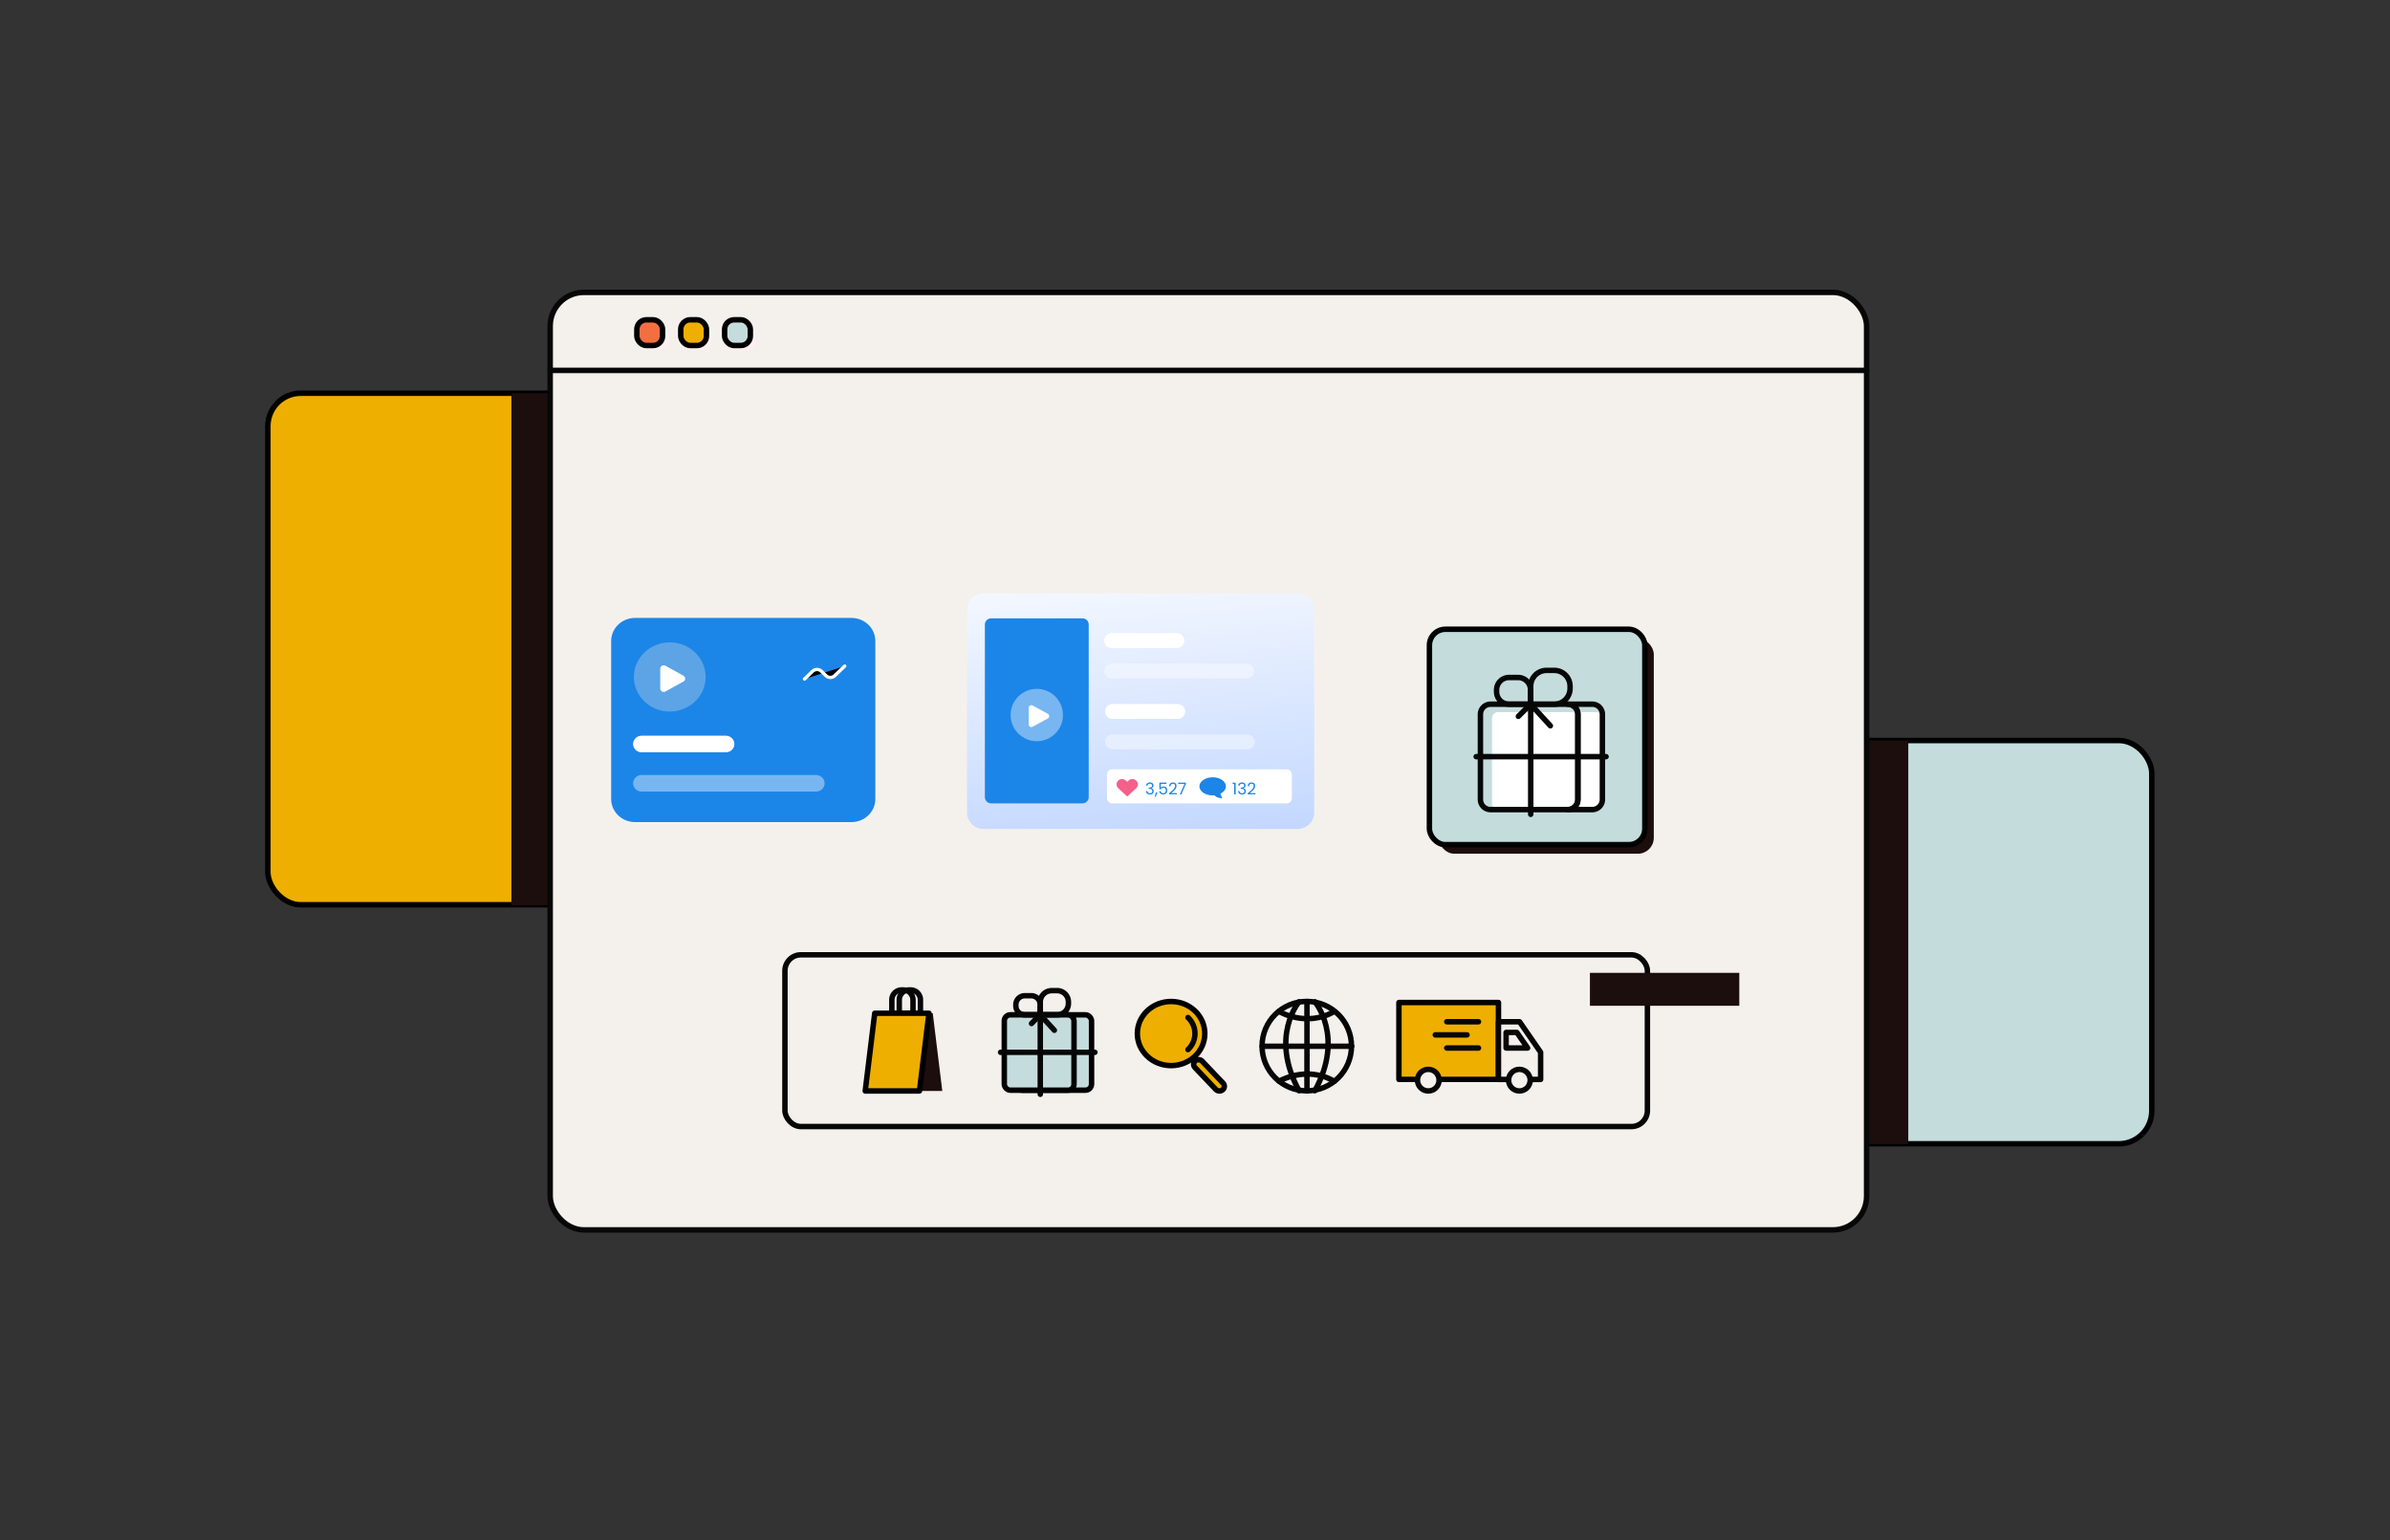 <?xml version="1.0" encoding="UTF-8" standalone="no"?>
<svg
   xmlns:dc="http://purl.org/dc/elements/1.1/"
   xmlns:cc="http://creativecommons.org/ns#"
   xmlns:rdf="http://www.w3.org/1999/02/22-rdf-syntax-ns#"
   xmlns:svg="http://www.w3.org/2000/svg"
   xmlns="http://www.w3.org/2000/svg"
   xmlns:sodipodi="http://sodipodi.sourceforge.net/DTD/sodipodi-0.dtd"
   xmlns:inkscape="http://www.inkscape.org/namespaces/inkscape"
   inkscape:version="1.0 (4035a4f, 2020-05-01)"
   sodipodi:docname="DrawKit-Vector-Illustration-ecommerce-09.svg"
   id="svg1045"
   version="1.1"
   viewBox="0 0 2630.79 1695.32">
  <rect x="0" y="0" width="2630.79" height="1695.32" fill="#333333" stroke="none"/>
  <sodipodi:namedview
     inkscape:current-layer="Layer_1"
     inkscape:window-maximized="0"
     inkscape:window-y="25"
     inkscape:window-x="-1"
     inkscape:cy="396.59676"
     inkscape:cx="1072.5178"
     inkscape:zoom="0.1850822"
     inkscape:lockguides="true"
     showgrid="false"
     id="namedview1047"
     inkscape:window-height="1019"
     inkscape:window-width="1383"
     inkscape:pageshadow="2"
     inkscape:pageopacity="0"
     guidetolerance="10"
     gridtolerance="10"
     objecttolerance="10"
     borderopacity="1"
     bordercolor="#666666"
     pagecolor="#ffffff" />
  <defs
     id="defs835">
    <style
       id="style833">.cls-1,.cls-5{fill:#f4f1ed;}.cls-2,.cls-9{fill:#efaf00;}.cls-2,.cls-4,.cls-7{stroke:#000;}.cls-2,.cls-4,.cls-5,.cls-7,.cls-8{stroke-linecap:round;stroke-linejoin:round;stroke-width:6px;}.cls-3{fill:#1c0e0c;}.cls-4{fill:#c5dcdd;}.cls-5,.cls-8{stroke:#070707;}.cls-6{fill:#ffeff0;}.cls-7{fill:#f46f40;}.cls-8{fill:none;}.cls-10{fill:#fff;}</style>
    <linearGradient
       gradientTransform="translate(715.406,243.23)"
       id="paint0_linear"
       x1="495.861"
       y1="327.491"
       x2="555.105"
       y2="964.163"
       gradientUnits="userSpaceOnUse">
      <stop
         stop-color="white"
         id="stop1081" />
      <stop
         offset="1"
         stop-color="#94B9FF"
         id="stop1083" />
    </linearGradient>
  </defs>
  <g
     data-name="Layer 1"
     id="Layer_1">
    <g
       id="FIGURES">
      <rect
         id="rect839"
         rx="36.27"
         height="563.12"
         width="454.04"
         y="432.87"
         x="294.85"
         class="cls-2" />
      <rect
         id="rect841"
         height="563.64"
         width="44.13"
         y="432.87"
         x="562.9"
         class="cls-3" />
      <rect
         id="rect843"
         transform="translate(4283.1 2074.28) rotate(-180)"
         rx="36.27"
         height="443.93"
         width="454.04"
         y="815.17"
         x="1914.53"
         class="cls-4" />
      <rect
         id="rect845"
         transform="translate(4156.92 2074.69) rotate(-180)"
         height="444.34"
         width="44.13"
         y="815.17"
         x="2056.4"
         class="cls-3" />
    </g>
    <g
       data-name="WEB PAGE"
       id="WEB_PAGE">
      <g
         data-name="WEB PAGE"
         id="WEB_PAGE-2">
        <rect
           id="rect848"
           rx="37.12"
           height="1032.06"
           width="1449.03"
           y="321.86"
           x="605.61"
           class="cls-5" />
        <line
           id="line850"
           y2="407.74"
           x2="2054.64"
           y1="407.74"
           x1="605.61"
           class="cls-5" />
        <rect
           id="rect852"
           rx="10.49"
           height="28.32"
           width="28.32"
           y="357.23"
           x="803.47"
           class="cls-6" />
        <rect
           id="rect854"
           rx="10.49"
           height="28.32"
           width="28.32"
           y="357.23"
           x="755.16"
           class="cls-6" />
        <rect
           id="rect856"
           rx="10.49"
           height="28.32"
           width="28.32"
           y="357.23"
           x="706.85"
           class="cls-6" />
        <rect
           id="rect858"
           rx="10.49"
           height="28.32"
           width="28.32"
           y="352.03"
           x="797.63"
           class="cls-4" />
        <rect
           id="rect860"
           rx="10.49"
           height="28.32"
           width="28.32"
           y="352.03"
           x="749.32"
           class="cls-2" />
        <rect
           id="rect862"
           rx="10.49"
           height="28.32"
           width="28.32"
           y="352.03"
           x="701"
           class="cls-7" />
      </g>
      <g
         data-name="ICONS PAGE"
         id="ICONS_PAGE">
        <rect
           id="rect865"
           rx="17.61"
           height="189.06"
           width="949.37"
           y="1051.08"
           x="864.01"
           class="cls-8" />
        <g
           id="DELIVERY">
          <rect
             id="rect867"
             height="84.64"
             width="109.58"
             y="1103.61"
             x="1539.86"
             class="cls-2" />
          <polygon
             id="polygon869"
             points="1695.84 1188.26 1649.44 1188.26 1649.44 1124.77 1672.64 1124.77 1695.84 1158.38 1695.84 1188.26"
             class="cls-5" />
          <polygon
             id="polygon871"
             points="1657.84 1136.52 1669.68 1136.52 1681.53 1153.68 1657.84 1153.68 1657.84 1136.52"
             class="cls-5" />
          <circle
             id="circle873"
             r="11.9"
             cy="1189.08"
             cx="1572.18"
             class="cls-5" />
          <circle
             id="circle875"
             r="11.9"
             cy="1189.08"
             cx="1672.48"
             class="cls-5" />
          <line
             id="line877"
             y2="1124.77"
             x2="1592.49"
             y1="1124.77"
             x1="1627.44"
             class="cls-5" />
          <line
             id="line879"
             y2="1139.22"
             x2="1579.89"
             y1="1139.22"
             x1="1614.83"
             class="cls-5" />
          <line
             id="line881"
             y2="1153.68"
             x2="1592.49"
             y1="1153.68"
             x1="1627.44"
             class="cls-5" />
        </g>
        <g
           id="GLOBE">
          <circle
             id="circle884"
             r="49.22"
             cy="1151.61"
             cx="1438.44"
             class="cls-5" />
          <line
             id="line886"
             y2="1200.98"
             x2="1438.65"
             y1="1102.54"
             x1="1438.65"
             class="cls-5" />
          <path
             id="path888"
             d="M1447.35,1102.84s32.81,38.07,0,97.84"
             class="cls-5" />
          <path
             id="path890"
             d="M1429.94,1102.84s-32.81,38.07,0,97.84"
             class="cls-8" />
          <line
             id="line892"
             y2="1151.76"
             x2="1487.87"
             y1="1151.76"
             x1="1389.43"
             class="cls-8" />
          <path
             id="path894"
             d="M1408,1190.27s29.79-17.9,60.65,0"
             class="cls-8" />
          <path
             id="path896"
             d="M1408,1113.47s29.79,17.9,60.65,0"
             class="cls-8" />
        </g>
        <g
           id="SEARCH">
          <ellipse
             id="ellipse899"
             ry="34.3"
             rx="36.08"
             cy="1141.49"
             cx="1295.88"
             class="cls-6" />
          <ellipse
             id="ellipse901"
             ry="35.3"
             rx="37.14"
             cy="1137.77"
             cx="1289.07"
             class="cls-2" />
          <path
             id="path903"
             d="M1307.64,1120.11a24.1,24.1,0,0,1,0,35.31"
             class="cls-8" />
          <path
             id="path905"
             d="M1315.29,1175.09l23,24.2a5.6,5.6,0,0,0,7.62.37h0a5,5,0,0,0,.4-7.26l-23-24.19a5.61,5.61,0,0,0-7.62-.38h0A5,5,0,0,0,1315.29,1175.09Z"
             class="cls-2" />
        </g>
        <g
           id="PRESENT">
          <rect
             id="rect908"
             rx="6.64"
             height="82.98"
             width="82.98"
             y="1117.15"
             x="1118.54"
             class="cls-4" />
          <rect
             id="rect910"
             rx="6.64"
             height="82.98"
             width="76.76"
             y="1117.15"
             x="1105.47"
             class="cls-4" />
          <line
             id="line912"
             y2="1111.93"
             x2="1145.1"
             y1="1204.64"
             x1="1145.1"
             class="cls-8" />
          <line
             id="line914"
             y2="1158.44"
             x2="1205.2"
             y1="1158.44"
             x1="1101.39"
             class="cls-8" />
          <path
             id="path916"
             d="M1157.53,1090.52h6.1a12.43,12.43,0,0,1,12.43,12.43v1.76a12.43,12.43,0,0,1-12.43,12.43H1145.1a0,0,0,0,1,0,0V1103a12.43,12.43,0,0,1,12.43-12.43Z"
             class="cls-8" />
          <path
             id="path918"
             transform="translate(2263.17 2213.28) rotate(180)"
             d="M1118.21,1096.12h16.93a9.82,9.82,0,0,1,9.82,9.82v1.39a9.82,9.82,0,0,1-9.82,9.82H1128a9.82,9.82,0,0,1-9.82-9.82v-11.21a0,0,0,0,1,0,0Z"
             class="cls-8" />
          <polyline
             id="polyline920"
             points="1160.58 1134.15 1144.96 1117.15 1135.4 1126.72"
             class="cls-8" />
        </g>
        <g
           id="PACK">
          <path
             id="path923"
             d="M1000.76,1089.75h1.54a10.87,10.87,0,0,1,10.87,10.87v14.84a0,0,0,0,1,0,0H989.89a0,0,0,0,1,0,0v-14.84A10.87,10.87,0,0,1,1000.76,1089.75Z"
             class="cls-8" />
          <path
             id="path925"
             d="M992.57,1089.75h1.54a10.87,10.87,0,0,1,10.87,10.87v14.84a0,0,0,0,1,0,0H981.71a0,0,0,0,1,0,0v-14.84a10.87,10.87,0,0,1,10.87-10.87Z"
             class="cls-8" />
          <polygon
             id="polygon927"
             points="1037.23 1200.98 1012.09 1200.98 1022.57 1115.41 1026.75 1115.41 1037.23 1200.98"
             class="cls-3" />
          <polygon
             id="polygon929"
             points="1022.57 1115.41 1012.09 1200.98 952.39 1200.98 962.86 1115.41 1022.57 1115.41"
             class="cls-2" />
        </g>
      </g>
      <g
         data-name="PRESENT PAGE"
         id="PRESENT_PAGE">
        <rect
           id="rect1019"
           rx="17.61"
           height="237.12"
           width="237.12"
           y="702.7"
           x="1583.3"
           class="cls-3" />
        <rect
           id="rect1021"
           rx="17.61"
           height="237.12"
           width="237.12"
           y="692.72"
           x="1573.44"
           class="cls-4" />
        <g
           data-name="PRESENT"
           id="PRESENT-2">
          <rect
             id="rect1023"
             rx="6.64"
             height="107.35"
             width="121.4"
             y="783.9"
             x="1642.31"
             class="cls-10" />
          <path
             id="path1025"
             d="M1763.84,786.36V880.1a11.13,11.13,0,0,1-11.14,11.14h-27a11.14,11.14,0,0,0,11.14-11.14V786.36a11.15,11.15,0,0,0-11.14-11.16h27A11.15,11.15,0,0,1,1763.84,786.36Z"
             class="cls-8" />
          <path
             id="path1027"
             d="M1736.87,786.36V880.1a11.14,11.14,0,0,1-11.14,11.14h-85a11.14,11.14,0,0,1-11.15-11.14V786.36a11.16,11.16,0,0,1,11.15-11.16h85A11.15,11.15,0,0,1,1736.87,786.36Z"
             class="cls-8" />
          <line
             id="line1029"
             y2="766.81"
             x2="1684.94"
             y1="896.46"
             x1="1684.94"
             class="cls-8" />
          <line
             id="line1031"
             y2="832.94"
             x2="1767.89"
             y1="832.94"
             x1="1624.9"
             class="cls-8" />
          <path
             id="path1033"
             d="M1702.33,738h8.53a17.39,17.39,0,0,1,17.39,17.39v2.47a17.39,17.39,0,0,1-17.39,17.39h-25.92a0,0,0,0,1,0,0V755.35A17.39,17.39,0,0,1,1702.33,738Z"
             class="cls-8" />
          <path
             id="path1035"
             transform="translate(3332.08 1521) rotate(180)"
             d="M1647.34,745.79H1671a13.73,13.73,0,0,1,13.73,13.73v1.95A13.73,13.73,0,0,1,1671,775.2h-9.94a13.73,13.73,0,0,1-13.73-13.73V745.79A0,0,0,0,1,1647.34,745.79Z"
             class="cls-8" />
          <polyline
             id="polyline1037"
             points="1706.59 798.97 1684.74 775.2 1671.37 788.58"
             class="cls-8" />
        </g>
      </g>
    </g>
    <rect
       id="rect1042"
       height="36.25"
       width="164.42"
       y="1070.94"
       x="1750.11"
       class="cls-3" />
    <path
       d="m 1318.512,684.623 h 6"
       stroke="#5ca4e6"
       stroke-miterlimit="10"
       id="path1053" />
    <path
       style="fill:url(#paint0_linear)"
       d="m 1428.339,653.23 h -345.645 c -10.1,0 -18.287,8.187 -18.287,18.287 v 222.744 c 0,10.1 8.187,18.287 18.287,18.287 h 345.645 c 10.1,0 18.287,-8.187 18.287,-18.287 v -222.744 c 0,-10.1 -8.187,-18.287 -18.287,-18.287 z"
       fill="url(#paint0_linear)"
       id="path1055" />
    <path
       d="m 1416.246,846.876 h -192.016 c -3.178,0 -5.755,2.577 -5.755,5.755 v 25.967 c 0,3.178 2.577,5.754 5.755,5.754 h 192.016 c 3.178,0 5.754,-2.576 5.754,-5.754 v -25.967 c 0,-3.178 -2.576,-5.755 -5.754,-5.755 z"
       fill="#ffffff"
       id="path1057" />
    <path
       d="m 1356.774,863.043 v -1.493 h 3.381 v 13.003 h -1.654 v -11.51 z m 6.156,1.781 c 0.084,-1.104 0.51,-1.967 1.277,-2.59 0.768,-0.624 1.763,-0.935 2.986,-0.935 0.815,0 1.516,0.149 2.104,0.449 0.599,0.288 1.049,0.684 1.349,1.187 0.312,0.504 0.467,1.073 0.467,1.709 0,0.743 -0.215,1.384 -0.647,1.924 -0.42,0.54 -0.971,0.887 -1.655,1.043 v 0.09 c 0.78,0.192 1.397,0.57 1.853,1.133 0.455,0.564 0.683,1.301 0.683,2.212 0,0.684 -0.156,1.301 -0.467,1.853 -0.312,0.539 -0.78,0.965 -1.403,1.277 -0.624,0.311 -1.373,0.467 -2.248,0.467 -1.271,0 -2.314,-0.33 -3.13,-0.989 -0.815,-0.671 -1.271,-1.619 -1.366,-2.842 h 1.582 c 0.084,0.72 0.378,1.307 0.881,1.763 0.504,0.456 1.175,0.683 2.015,0.683 0.839,0 1.474,-0.215 1.906,-0.647 0.444,-0.444 0.666,-1.013 0.666,-1.709 0,-0.899 -0.3,-1.546 -0.9,-1.942 -0.599,-0.396 -1.504,-0.593 -2.715,-0.593 h -0.414 v -1.367 h 0.432 c 1.103,-0.012 1.936,-0.192 2.499,-0.54 0.564,-0.36 0.846,-0.911 0.846,-1.654 0,-0.636 -0.21,-1.145 -0.63,-1.529 -0.407,-0.384 -0.995,-0.576 -1.762,-0.576 -0.744,0 -1.343,0.192 -1.799,0.576 -0.455,0.384 -0.725,0.899 -0.809,1.547 z m 10.429,8.416 c 1.523,-1.223 2.716,-2.224 3.579,-3.003 0.863,-0.791 1.589,-1.613 2.176,-2.464 0.6,-0.863 0.899,-1.709 0.899,-2.536 0,-0.779 -0.191,-1.391 -0.575,-1.834 -0.372,-0.456 -0.977,-0.684 -1.817,-0.684 -0.815,0 -1.45,0.258 -1.906,0.774 -0.444,0.503 -0.683,1.181 -0.719,2.032 h -1.583 c 0.048,-1.343 0.456,-2.38 1.223,-3.111 0.767,-0.732 1.757,-1.097 2.967,-1.097 1.235,0 2.213,0.341 2.932,1.025 0.731,0.683 1.097,1.624 1.097,2.823 0,0.995 -0.3,1.967 -0.899,2.914 -0.588,0.935 -1.259,1.762 -2.014,2.482 -0.756,0.707 -1.721,1.534 -2.896,2.482 h 6.187 v 1.366 h -8.651 z"
       fill="#1c85e8"
       id="path1059" />
    <path
       d="m 1191.572,680.695 h -100.627 c -3.773,0 -6.832,3.059 -6.832,6.832 v 189.992 c 0,3.774 3.059,6.833 6.832,6.833 h 100.627 c 3.773,0 6.832,-3.059 6.832,-6.833 v -189.992 c 0,-3.773 -3.059,-6.832 -6.832,-6.832 z"
       fill="#1c85e8"
       id="path1061" />
    <path
       opacity="0.4"
       d="m 1141.259,815.947 c 15.917,0 28.821,-12.904 28.821,-28.821 0,-15.918 -12.904,-28.822 -28.821,-28.822 -15.918,0 -28.822,12.904 -28.822,28.822 0,15.917 12.904,28.821 28.822,28.821 z"
       fill="#ffffff"
       id="path1063" />
    <path
       d="m 1132.342,779.191 v 18.292 c 0,0.508 0.132,1.006 0.383,1.447 0.251,0.44 0.613,0.808 1.049,1.067 0.436,0.258 0.932,0.399 1.439,0.408 0.507,0.008 1.008,-0.115 1.453,-0.358 l 16.721,-9.147 c 0.46,-0.251 0.844,-0.622 1.111,-1.073 0.268,-0.451 0.409,-0.966 0.409,-1.49 0,-0.524 -0.141,-1.039 -0.409,-1.49 -0.267,-0.451 -0.651,-0.822 -1.111,-1.073 l -16.721,-9.147 c -0.445,-0.243 -0.946,-0.366 -1.453,-0.357 -0.507,0.008 -1.003,0.149 -1.439,0.407 -0.436,0.259 -0.798,0.627 -1.049,1.067 -0.251,0.441 -0.383,0.939 -0.383,1.447 z"
       fill="#ffffff"
       id="path1065" />
    <path
       d="m 1223.639,705.156 h 71.886"
       stroke="#ffffff"
       stroke-width="16.349"
       stroke-miterlimit="10"
       stroke-linecap="round"
       id="path1067" />
    <path
       opacity="0.4"
       d="m 1223.639,738.705 h 148.559"
       stroke="#ffffff"
       stroke-width="16.349"
       stroke-miterlimit="10"
       stroke-linecap="round"
       id="path1069" />
    <path
       d="m 1224.524,783.171 h 71.886"
       stroke="#ffffff"
       stroke-width="16.349"
       stroke-miterlimit="10"
       stroke-linecap="round"
       id="path1071" />
    <path
       opacity="0.4"
       d="m 1224.524,816.72 h 148.559"
       stroke="#ffffff"
       stroke-width="16.349"
       stroke-miterlimit="10"
       stroke-linecap="round"
       id="path1073" />
    <path
       d="m 1250.582,859.206 c -1.125,-1.039 -2.6,-1.617 -4.131,-1.617 -1.532,0 -3.007,0.578 -4.132,1.617 l -1.557,1.437 -1.557,-1.437 c -1.125,-1.039 -2.6,-1.617 -4.132,-1.617 -1.531,0 -3.007,0.578 -4.132,1.617 -0.594,0.538 -1.068,1.194 -1.393,1.926 -0.325,0.732 -0.493,1.525 -0.493,2.326 0,0.801 0.168,1.593 0.493,2.325 0.325,0.733 0.799,1.389 1.393,1.926 l 9.821,9.102 9.82,-8.982 c 0.62,-0.534 1.118,-1.196 1.459,-1.94 0.341,-0.744 0.517,-1.553 0.517,-2.371 0,-0.819 -0.176,-1.628 -0.517,-2.372 -0.341,-0.744 -0.839,-1.406 -1.459,-1.94 z"
       fill="#f4608a"
       id="path1075" />
    <path
       d="m 1261.546,864.824 c 0.084,-1.104 0.51,-1.967 1.277,-2.59 0.767,-0.624 1.763,-0.935 2.985,-0.935 0.816,0 1.517,0.149 2.105,0.449 0.599,0.288 1.049,0.684 1.349,1.187 0.311,0.504 0.467,1.073 0.467,1.709 0,0.743 -0.216,1.384 -0.647,1.924 -0.42,0.54 -0.971,0.887 -1.655,1.043 v 0.09 c 0.779,0.192 1.397,0.57 1.853,1.133 0.455,0.564 0.683,1.301 0.683,2.212 0,0.684 -0.156,1.301 -0.468,1.853 -0.311,0.539 -0.779,0.965 -1.402,1.277 -0.624,0.311 -1.373,0.467 -2.249,0.467 -1.27,0 -2.314,-0.33 -3.129,-0.989 -0.815,-0.671 -1.271,-1.619 -1.367,-2.842 h 1.583 c 0.084,0.72 0.378,1.307 0.881,1.763 0.504,0.456 1.175,0.683 2.014,0.683 0.84,0 1.475,-0.215 1.907,-0.647 0.443,-0.444 0.665,-1.013 0.665,-1.709 0,-0.899 -0.299,-1.546 -0.899,-1.942 -0.599,-0.396 -1.505,-0.593 -2.716,-0.593 h -0.413 v -1.367 h 0.431 c 1.103,-0.012 1.937,-0.192 2.5,-0.54 0.564,-0.36 0.845,-0.911 0.845,-1.654 0,-0.636 -0.209,-1.145 -0.629,-1.529 -0.408,-0.384 -0.995,-0.576 -1.762,-0.576 -0.744,0 -1.343,0.192 -1.799,0.576 -0.456,0.384 -0.725,0.899 -0.809,1.547 z m 12.587,7.463 -2.014,4.838 h -1.097 l 1.313,-4.838 z m 9.896,-9.316 h -6.313 v 4.101 c 0.276,-0.384 0.684,-0.696 1.223,-0.936 0.54,-0.251 1.121,-0.377 1.745,-0.377 0.995,0 1.804,0.21 2.428,0.629 0.623,0.408 1.067,0.941 1.331,1.601 0.275,0.647 0.413,1.337 0.413,2.068 0,0.863 -0.162,1.637 -0.485,2.32 -0.324,0.684 -0.822,1.223 -1.493,1.619 -0.66,0.395 -1.481,0.593 -2.464,0.593 -1.259,0 -2.278,-0.324 -3.057,-0.971 -0.78,-0.647 -1.253,-1.511 -1.421,-2.59 h 1.6 c 0.156,0.684 0.486,1.217 0.99,1.601 0.503,0.384 1.139,0.575 1.906,0.575 0.947,0 1.661,-0.281 2.14,-0.845 0.48,-0.575 0.72,-1.331 0.72,-2.266 0,-0.935 -0.24,-1.655 -0.72,-2.158 -0.479,-0.516 -1.187,-0.773 -2.122,-0.773 -0.635,0 -1.193,0.155 -1.673,0.467 -0.467,0.3 -0.809,0.714 -1.025,1.241 h -1.546 v -7.338 h 7.823 z m 2.804,10.269 c 1.523,-1.223 2.716,-2.224 3.579,-3.003 0.864,-0.791 1.589,-1.613 2.176,-2.464 0.6,-0.863 0.9,-1.709 0.9,-2.536 0,-0.779 -0.192,-1.391 -0.576,-1.834 -0.372,-0.456 -0.977,-0.684 -1.816,-0.684 -0.816,0 -1.451,0.258 -1.907,0.774 -0.443,0.503 -0.683,1.181 -0.719,2.032 h -1.583 c 0.048,-1.343 0.456,-2.38 1.223,-3.111 0.768,-0.732 1.757,-1.097 2.968,-1.097 1.235,0 2.212,0.341 2.931,1.025 0.732,0.683 1.097,1.624 1.097,2.823 0,0.995 -0.299,1.967 -0.899,2.914 -0.587,0.935 -1.259,1.762 -2.014,2.482 -0.756,0.707 -1.721,1.534 -2.896,2.482 h 6.187 v 1.366 h -8.651 z m 18.546,-10.413 -5,11.726 h -1.654 l 5.071,-11.564 h -6.942 v -1.403 h 8.525 z"
       fill="#1c85e8"
       id="path1077" />
    <path
       d="m 1349.438,865.633 c 0,-5.517 -6.537,-9.989 -14.6,-9.989 -8.064,0 -14.6,4.472 -14.6,9.989 0,5.517 6.536,9.99 14.6,9.99 0.577,0 1.142,-0.031 1.701,-0.078 0.085,-0.007 0.172,0.005 0.252,0.036 0.081,0.031 0.153,0.079 0.212,0.142 1.036,1.085 3.31,2.765 7.618,3.03 0.107,0.008 0.215,-0.015 0.311,-0.065 0.095,-0.051 0.175,-0.126 0.231,-0.219 0.055,-0.093 0.084,-0.199 0.082,-0.307 -10e-4,-0.108 -0.032,-0.214 -0.089,-0.305 -0.753,-1.124 -1.34,-2.35 -1.745,-3.64 -0.033,-0.129 -0.021,-0.265 0.034,-0.385 0.055,-0.121 0.15,-0.219 0.269,-0.278 3.476,-1.825 5.724,-4.691 5.724,-7.921 z"
       fill="#1c85e8"
       id="path1079" />
    <g
       transform="matrix(2.553,0,0,2.461,-1144.394,-777.215)"
       id="g2967">
      <path
         id="path1657"
         fill="#1c85e8"
         d="m 815.353,592.219 h -93.281 c -5.694,0 -10.309,4.615 -10.309,10.309 v 70.706 c 0,5.693 4.615,10.309 10.309,10.309 h 93.281 c 5.694,0 10.309,-4.616 10.309,-10.309 v -70.706 c 0,-5.694 -4.615,-10.309 -10.309,-10.309 z" />
      <path
         id="path1659"
         fill="#5ca4e6"
         d="m 737.025,634.096 c 8.546,0 15.474,-6.928 15.474,-15.474 0,-8.546 -6.928,-15.473 -15.474,-15.473 -8.545,0 -15.473,6.927 -15.473,15.473 0,8.546 6.928,15.474 15.473,15.474 z" />
      <path
         id="path1661"
         fill="#ffffff"
         d="m 732.926,614.881 v 8.965 c 0,0.261 0.069,0.516 0.199,0.742 0.13,0.225 0.317,0.413 0.542,0.543 0.225,0.13 0.481,0.199 0.741,0.199 0.261,10e-4 0.516,-0.067 0.742,-0.197 l 7.796,-4.483 c 0.226,-0.13 0.414,-0.317 0.545,-0.543 0.131,-0.226 0.199,-0.483 0.199,-0.743 0,-0.261 -0.068,-0.518 -0.199,-0.744 -0.131,-0.226 -0.319,-0.413 -0.545,-0.543 l -7.796,-4.483 c -0.226,-0.129 -0.481,-0.198 -0.742,-0.197 -0.26,0 -0.516,0.069 -0.741,0.199 -0.225,0.131 -0.412,0.318 -0.542,0.543 -0.13,0.226 -0.199,0.482 -0.199,0.742 z" />
      <path
         id="path1663"
         stroke-linecap="round"
         stroke-miterlimit="10"
         stroke-width="7.433"
         stroke="#ffffff"
         d="m 724.935,648.615 h 36.236" />
      <path
         id="path1665"
         stroke-linecap="round"
         stroke-miterlimit="10"
         stroke-width="7.433"
         stroke="#ffffff"
         d="m 724.935,666.182 h 75.143"
         opacity="0.4" />
      <path
         id="path1667"
         stroke-linecap="round"
         stroke-miterlimit="10"
         stroke-width="1.474"
         stroke="#ffffff"
         d="m 795.131,619.541 3.489,-3.488 c 0.247,-0.247 0.541,-0.443 0.864,-0.577 0.323,-0.134 0.669,-0.203 1.019,-0.203 0.35,0 0.696,0.069 1.019,0.203 0.324,0.134 0.617,0.33 0.865,0.577 l 2.006,2.006 c 0.499,0.5 1.177,0.781 1.883,0.781 0.707,0 1.384,-0.281 1.884,-0.781 l 4.308,-4.308" />
    </g>
  </g>
</svg>
